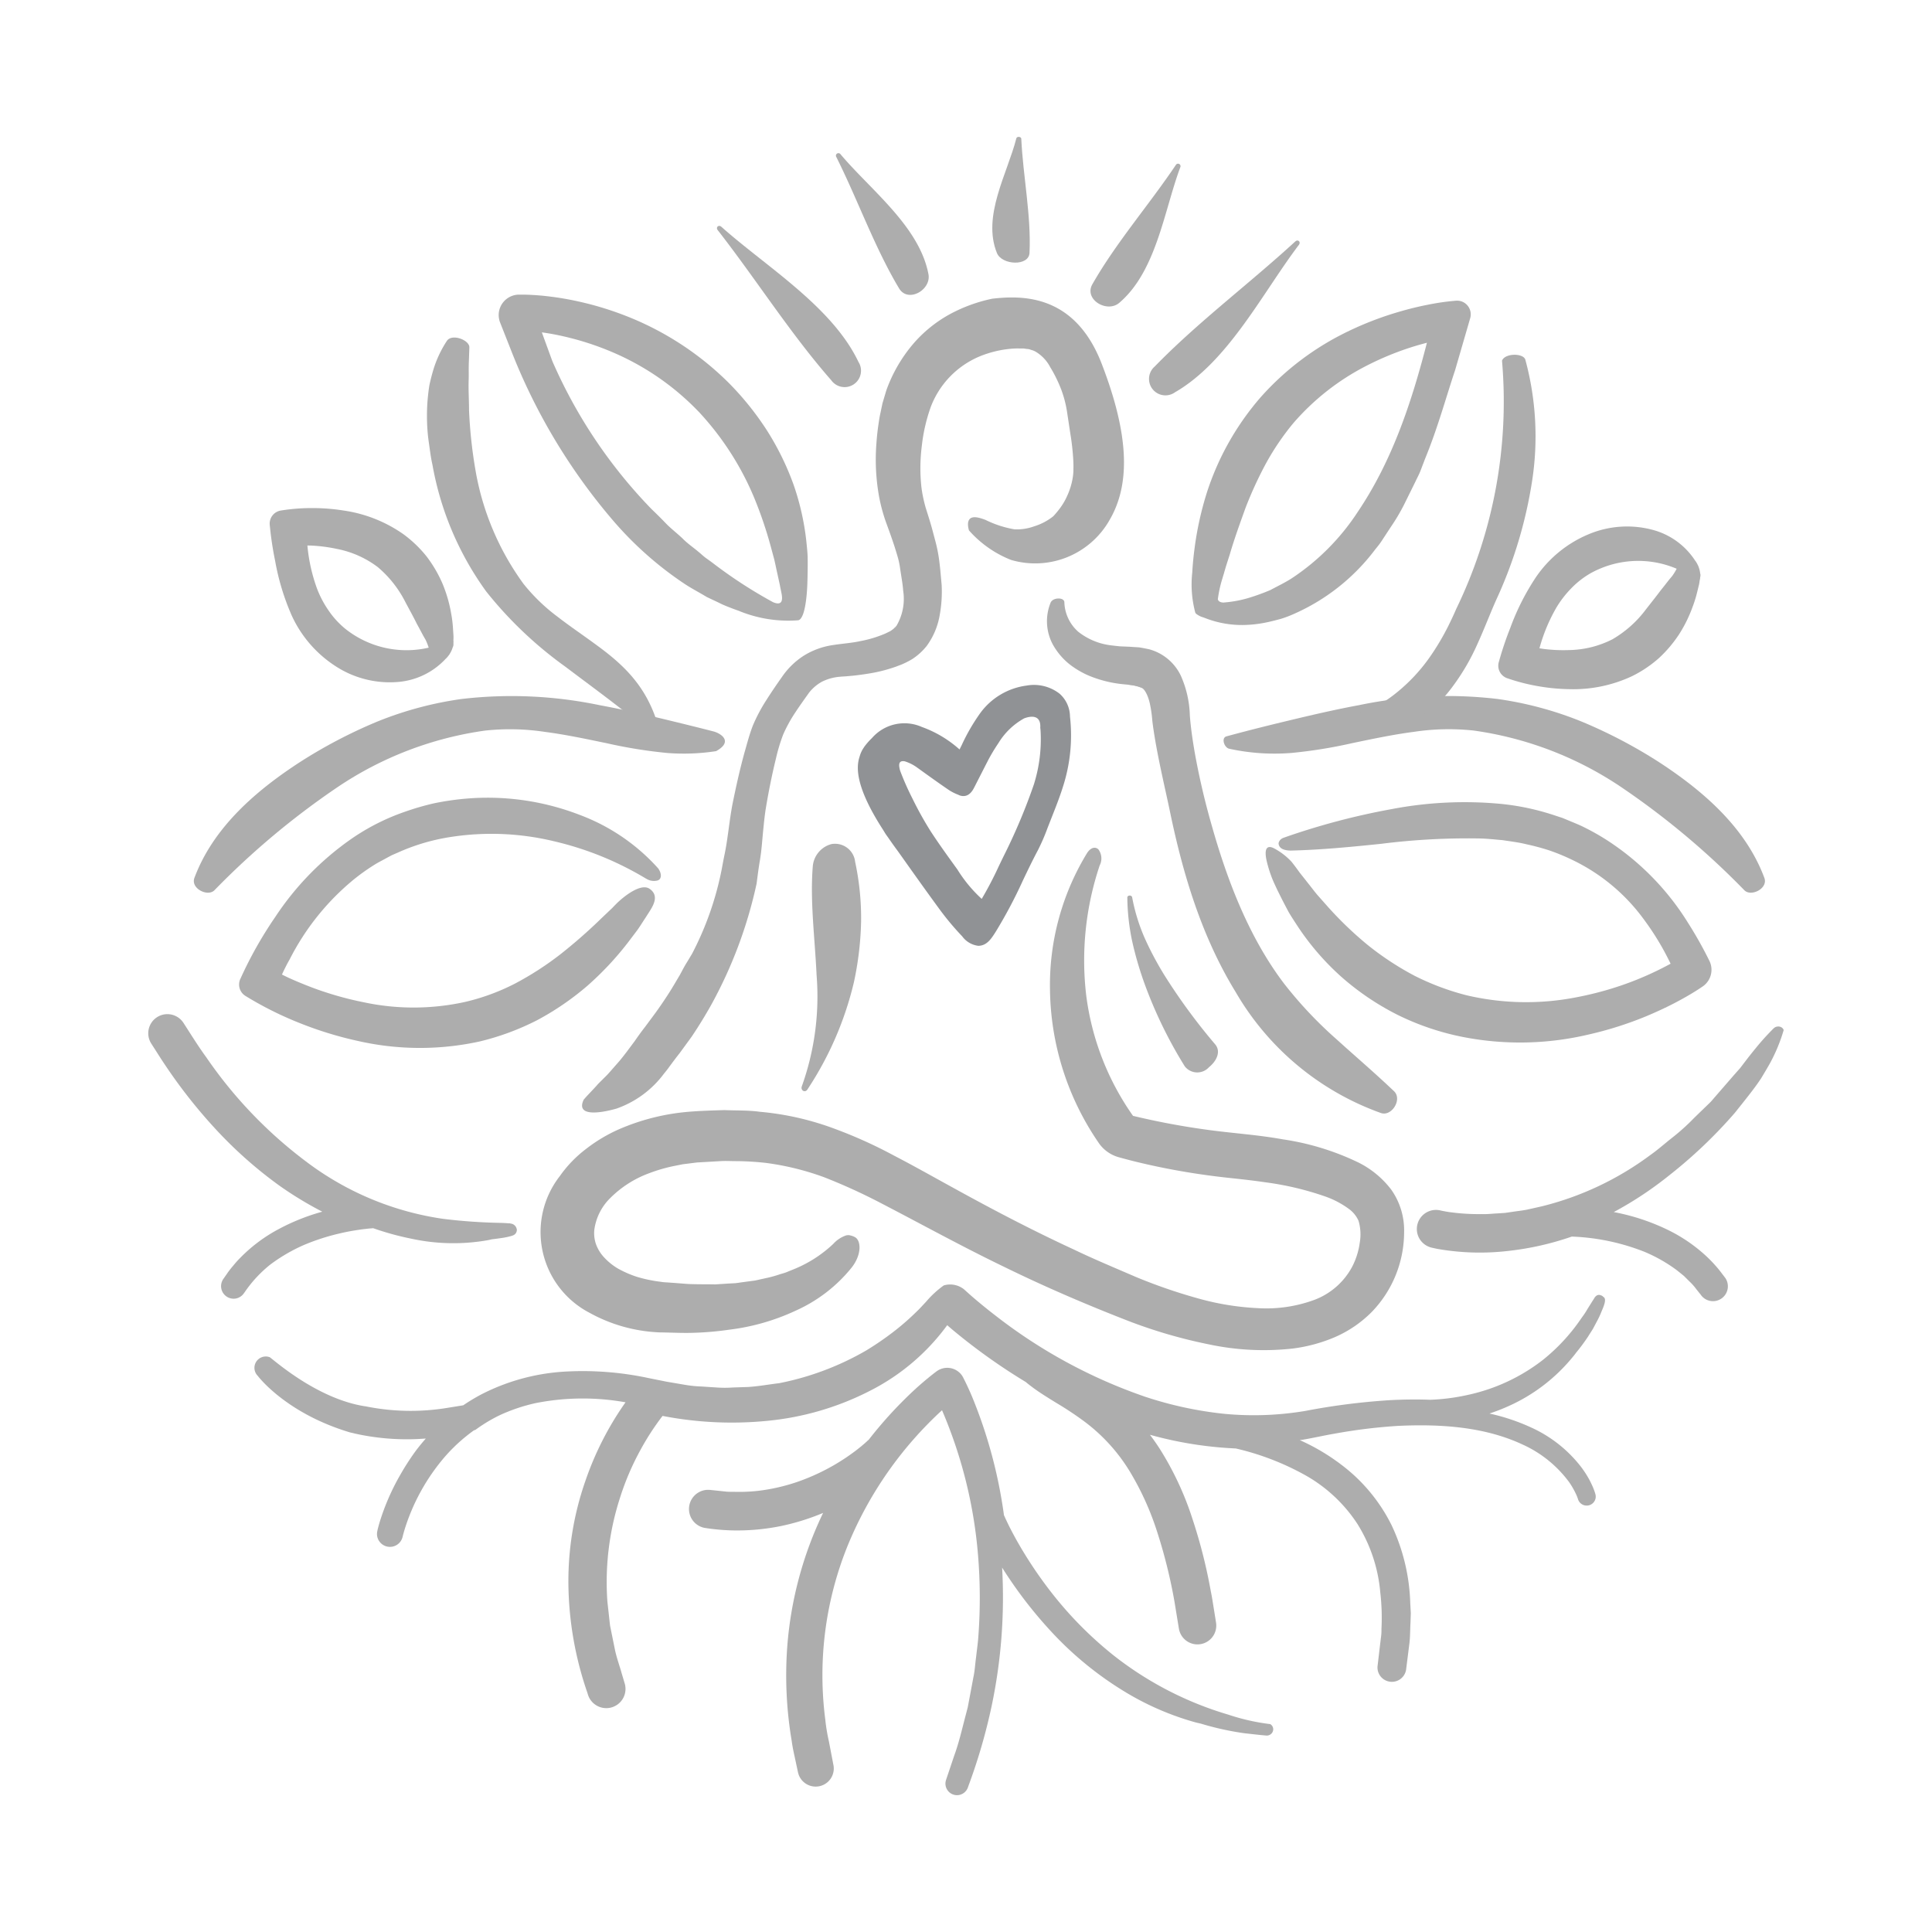 <svg xmlns="http://www.w3.org/2000/svg" xmlns:xlink="http://www.w3.org/1999/xlink" width="189" height="189" viewBox="0 0 189 189">
  <defs>
    <clipPath id="clip-path">
      <rect id="Rectangle_257" data-name="Rectangle 257" width="189" height="189" transform="translate(644.754 3536.754)" fill="#fafafa"/>
    </clipPath>
  </defs>
  <g id="Mask_Group_59" data-name="Mask Group 59" transform="translate(-644.754 -3536.754)" clip-path="url(#clip-path)">
    <g id="Artwork_101" data-name="Artwork 101" transform="translate(739.254 3631.254)">
      <g id="Group_30381" data-name="Group 30381" transform="translate(-79.998 -81.111)">
        <g id="Group_30370" data-name="Group 30370" transform="translate(105.197 54.677)">
          <path id="Path_42651" data-name="Path 42651" d="M196.972,92.689c-1.827-4.9-5.964-8.491-10.321-11.326a48.254,48.254,0,0,0-7.584-3.969,34.678,34.678,0,0,0-8.213-2.2,42.118,42.118,0,0,0-13.53.607c-2.167.4-4.294.889-6.433,1.4s-4.285,1.04-6.544,1.656c-.532.156-.2,1.119.288,1.21a20.754,20.754,0,0,0,6.071.41,46.885,46.885,0,0,0,5.919-.952c1.994-.415,4.031-.849,6.057-1.111a22.768,22.768,0,0,1,5.859-.128A34.282,34.282,0,0,1,182.945,83.8a77.169,77.169,0,0,1,12.089,10.123C195.707,94.566,197.374,93.72,196.972,92.689Z" transform="translate(-144.075 -74.885)" fill="#adadad"/>
        </g>
        <g id="Group_30371" data-name="Group 30371" transform="translate(27.262 19.632)">
          <path id="Path_42652" data-name="Path 42652" d="M39.283,27.225a10.856,10.856,0,0,0-1.319,2.824c-.15.5-.277,1-.385,1.506-.084.511-.139,1.029-.183,1.547a19.457,19.457,0,0,0,.02,3.135c.045.522.129,1.043.2,1.563s.149,1.036.266,1.549a30.014,30.014,0,0,0,5.259,12.383,38.651,38.651,0,0,0,7.715,7.337c2.761,2.085,5.443,4.019,8.246,6.374.342.272.877-.59.732-.993-1.157-3.575-3.3-5.575-5.88-7.463-1.273-.939-2.623-1.847-3.885-2.825a18.051,18.051,0,0,1-3.279-3.176,26.433,26.433,0,0,1-4.674-10.962A46.143,46.143,0,0,1,41.458,34c0-1.014-.074-2.036-.033-3.059.012-.512-.008-1.03.011-1.545l.054-1.554C41.5,27.124,39.766,26.466,39.283,27.225Z" transform="translate(-37.338 -26.887)" fill="#adadad"/>
        </g>
        <g id="Group_30372" data-name="Group 30372" transform="translate(87.919 45.159)">
          <path id="Path_42653" data-name="Path 42653" d="M154.368,110.053c-1.941-1.845-3.8-3.426-5.632-5.086a40.227,40.227,0,0,1-5.132-5.449c-3.359-4.429-5.508-9.9-7.089-15.521a71.361,71.361,0,0,1-1.654-7.115c-.206-1.2-.382-2.4-.473-3.592a10.2,10.2,0,0,0-.886-3.9,4.824,4.824,0,0,0-3.094-2.574c-.325-.068-.65-.135-.973-.186l-.972-.063-.9-.038c-.3-.026-.6-.066-.9-.1a6.386,6.386,0,0,1-3.193-1.33,4.017,4.017,0,0,1-1.357-2.893c-.024-.494-1.132-.475-1.345.05A4.811,4.811,0,0,0,121,66.377a6.54,6.54,0,0,0,1.594,1.886,8.468,8.468,0,0,0,2.077,1.2,11.726,11.726,0,0,0,3.251.778c.161.019.4.034.5.052.083.018.166.033.25.045l.249.026a1.2,1.2,0,0,0,.183.055,1.515,1.515,0,0,1,.176.036.427.427,0,0,0,.119.045.141.141,0,0,1,.1.034.189.189,0,0,0,.085.018c.018.042.092.016.125.065.2.055.58.63.772,1.533a12.2,12.2,0,0,1,.237,1.661c.08.659.179,1.3.287,1.931.435,2.52,1.01,4.88,1.463,7.066,1.266,6.079,3.1,12.169,6.423,17.573a26.893,26.893,0,0,0,14.2,11.805C154.137,112.54,155.194,110.852,154.368,110.053Z" transform="translate(-120.412 -61.848)" fill="#adadad"/>
        </g>
        <g id="Group_30373" data-name="Group 30373" transform="translate(95.78 74.225)">
          <path id="Path_42654" data-name="Path 42654" d="M139.771,116.205a58.191,58.191,0,0,1-4.925-6.7,31.073,31.073,0,0,1-1.964-3.685,18.171,18.171,0,0,1-1.232-4c-.05-.242-.479-.22-.471.037a21.513,21.513,0,0,0,.493,4.35,33.824,33.824,0,0,0,1.249,4.224,43.321,43.321,0,0,0,3.876,7.924,1.543,1.543,0,0,0,2.365.093C139.9,117.853,140.374,116.922,139.771,116.205Z" transform="translate(-131.179 -101.657)" fill="#adadad"/>
        </g>
        <g id="Group_30374" data-name="Group 30374" transform="translate(38.411 69.542)">
          <path id="Path_42655" data-name="Path 42655" d="M81.207,134a12.414,12.414,0,0,1-4.052,2.554l-.565.231c-.191.073-.4.121-.6.185a11.228,11.228,0,0,1-1.2.34l-1.234.272-1.281.172c-.214.028-.422.066-.639.087l-.659.035-1.314.084c-.9-.019-1.79,0-2.694-.042l-1.369-.106-.683-.048-.342-.022-.3-.044a13.7,13.7,0,0,1-2.265-.475,10.273,10.273,0,0,1-1.9-.833,6.029,6.029,0,0,1-1.369-1.127,3.787,3.787,0,0,1-.754-1.266,3.3,3.3,0,0,1-.153-1.381,5.351,5.351,0,0,1,1.575-3.118,10.464,10.464,0,0,1,3.773-2.407,15.586,15.586,0,0,1,2.605-.744l.682-.136.7-.088.7-.089.764-.043,1.53-.089c.511-.034,1,0,1.5,0a27.78,27.78,0,0,1,2.956.174,26.485,26.485,0,0,1,5.692,1.4,56.534,56.534,0,0,1,5.7,2.607c3.843,1.993,7.809,4.182,11.852,6.131,4.055,1.987,8.143,3.744,12.381,5.386a48.762,48.762,0,0,0,7.718,2.229,25.758,25.758,0,0,0,8.205.405,15.32,15.32,0,0,0,4.128-1.121,11.53,11.53,0,0,0,3.6-2.465,11.238,11.238,0,0,0,3.157-7.766,6.9,6.9,0,0,0-1.265-4.2,9.176,9.176,0,0,0-3.219-2.653,25.454,25.454,0,0,0-7.391-2.26c-2.5-.455-5.02-.6-7.467-.946a73.131,73.131,0,0,1-7.331-1.387l.248.171a26.192,26.192,0,0,1-4.666-11.866,29.181,29.181,0,0,1,1.311-12.767,1.486,1.486,0,0,0-.127-1.569c-.272-.267-.728-.23-1.11.364a24.772,24.772,0,0,0-3.626,13.276,27.038,27.038,0,0,0,4.754,15.054,3.511,3.511,0,0,0,1.971,1.42l.162.045c1.256.348,2.38.611,3.581.866q1.778.375,3.586.657t3.649.475c1.108.12,2.21.239,3.286.4a29.356,29.356,0,0,1,6.021,1.427,8.781,8.781,0,0,1,2.176,1.149,2.862,2.862,0,0,1,1,1.205,4.7,4.7,0,0,1,.122,2.115,7.225,7.225,0,0,1-.737,2.358,6.966,6.966,0,0,1-3.692,3.253,13.621,13.621,0,0,1-5.6.812,26.163,26.163,0,0,1-5.857-.969,52.3,52.3,0,0,1-6.041-2.089c-2-.867-4.031-1.706-6-2.653-3.981-1.837-7.868-3.865-11.738-6-1.944-1.062-3.871-2.158-5.881-3.2a45.374,45.374,0,0,0-6.285-2.8,27.792,27.792,0,0,0-6.847-1.494c-1.164-.161-2.32-.117-3.478-.167-1.155.038-2.286.064-3.453.161a21.551,21.551,0,0,0-6.914,1.738,15.3,15.3,0,0,0-3.142,1.88,11.981,11.981,0,0,0-2.6,2.688,8.9,8.9,0,0,0,2.9,13.355,15.424,15.424,0,0,0,6.871,1.925c1.139.012,2.271.081,3.409.036a30.248,30.248,0,0,0,3.4-.3,21.5,21.5,0,0,0,6.572-1.895A14.737,14.737,0,0,0,83,136.325c1.007-1.273.927-2.61.372-2.962a1.511,1.511,0,0,0-.445-.18.818.818,0,0,0-.489-.006A3,3,0,0,0,81.207,134Z" transform="translate(-52.607 -95.244)" fill="#adadad"/>
        </g>
        <g id="Group_30375" data-name="Group 30375" transform="translate(63.908 69.14)">
          <path id="Path_42656" data-name="Path 42656" d="M88.628,96.922c-.275,3.451.2,6.941.374,10.652a26.036,26.036,0,0,1-1.446,10.86c-.148.4.323.675.554.3a32.529,32.529,0,0,0,4.544-10.494,31.138,31.138,0,0,0,.7-5.879,26.27,26.27,0,0,0-.583-5.892,1.977,1.977,0,0,0-2.334-1.727A2.466,2.466,0,0,0,88.628,96.922Z" transform="translate(-87.527 -94.693)" fill="#adadad"/>
        </g>
        <g id="Group_30376" data-name="Group 30376" transform="translate(82.571)">
          <path id="Path_42657" data-name="Path 42657" d="M113.541,11.366c-1.468-3.61,1.024-7.787,1.9-11.225.053-.21.472-.176.482.043.173,3.675.978,7.534.805,11.17C116.663,12.677,114.025,12.556,113.541,11.366Z" transform="translate(-113.088 0)" fill="#adadad"/>
        </g>
        <g id="Group_30377" data-name="Group 30377" transform="translate(92.176 2.621)">
          <path id="Path_42658" data-name="Path 42658" d="M129.054,17.209c3.646-3.1,4.393-9.055,5.984-13.291a.245.245,0,0,0-.429-.225c-2.617,3.9-5.881,7.648-8.185,11.7C125.586,16.871,127.852,18.229,129.054,17.209Z" transform="translate(-126.243 -3.59)" fill="#adadad"/>
        </g>
        <g id="Group_30378" data-name="Group 30378" transform="translate(97.884 10.143)">
          <path id="Path_42659" data-name="Path 42659" d="M136.63,28.727c5.205-3,8.584-9.77,12.109-14.415.215-.284-.089-.572-.356-.329-4.465,4.1-9.547,7.908-13.748,12.23A1.606,1.606,0,0,0,136.63,28.727Z" transform="translate(-134.059 -13.891)" fill="#adadad"/>
        </g>
        <g id="Group_30379" data-name="Group 30379" transform="translate(67.269 1.591)">
          <path id="Path_42660" data-name="Path 42660" d="M101.186,14.017c-.9-4.7-5.718-8.282-8.622-11.753a.245.245,0,0,0-.407.262c2.108,4.2,3.76,8.884,6.156,12.886C99.185,16.869,101.483,15.565,101.186,14.017Z" transform="translate(-92.131 -2.18)" fill="#adadad"/>
        </g>
        <g id="Group_30380" data-name="Group 30380" transform="translate(55.638 8.71)">
          <path id="Path_42661" data-name="Path 42661" d="M90.04,25.234c-2.581-5.427-9.058-9.334-13.408-13.216-.266-.237-.578.043-.356.329,3.728,4.776,7.124,10.145,11.1,14.676A1.605,1.605,0,0,0,90.04,25.234Z" transform="translate(-76.201 -11.929)" fill="#adadad"/>
        </g>
        <path id="Path_42662" data-name="Path 42662" d="M36.056,138.7v0a.371.371,0,0,0-.018-.175.67.67,0,0,0-.577-.5.5.5,0,0,0-.2-.026c-.213-.016-.472-.031-.771-.041a53.825,53.825,0,0,1-5.635-.394,29.082,29.082,0,0,1-12.863-5.2,43.365,43.365,0,0,1-10.311-10.6c-.75-1.024-1.425-2.114-2.12-3.193l-.065-.1-.059-.091a1.816,1.816,0,0,0-.163-.212,1.872,1.872,0,0,0-3.092,2.044,1.683,1.683,0,0,0,.134.235l.068.107.136.213c.367.567.72,1.142,1.1,1.7a50.859,50.859,0,0,0,5.055,6.407,41.7,41.7,0,0,0,6.175,5.455,35.264,35.264,0,0,0,4.176,2.533,20.664,20.664,0,0,0-4.64,1.909,15.261,15.261,0,0,0-3.37,2.591,9.408,9.408,0,0,0-.712.793,8.222,8.222,0,0,0-.646.844l-.306.434a1.32,1.32,0,0,0-.14.258,1.285,1.285,0,0,0-.083.35,1.229,1.229,0,0,0,1.319,1.33,1.215,1.215,0,0,0,.889-.5l.088-.12a12.343,12.343,0,0,1,2.515-2.715,16.55,16.55,0,0,1,3.237-1.893,21.1,21.1,0,0,1,3.589-1.162c.611-.147,1.23-.257,1.849-.348.31-.05.62-.08.929-.116l.46-.039a27.7,27.7,0,0,0,3.734,1.027,19.394,19.394,0,0,0,7.5.143c.133-.026.251-.055.375-.084.4-.047.8-.1,1.2-.164.25-.045.468-.095.655-.148a1.553,1.553,0,0,0,.294-.106.611.611,0,0,0,.224-.22.683.683,0,0,0,.072-.227Z" transform="translate(0 -31.717)" fill="#adadad"/>
        <path id="Path_42663" data-name="Path 42663" d="M129.307,199.777a20.791,20.791,0,0,1-4.1-.926h0a33.434,33.434,0,0,1-11.193-5.773,36.741,36.741,0,0,1-6.152-6.227,41.065,41.065,0,0,1-2.542-3.663c-.392-.635-.769-1.283-1.121-1.942q-.266-.493-.513-.994l-.239-.5-.112-.246-.048-.111a.545.545,0,0,0-.028-.058,47.131,47.131,0,0,0-3.081-11.5c-.2-.478-.413-.954-.642-1.431l-.18-.362-.1-.2-.061-.105c-.034-.054-.072-.107-.112-.158a1.757,1.757,0,0,0-2.4-.326l-.183.136a30.5,30.5,0,0,0-2.4,2.065,41.108,41.108,0,0,0-4.068,4.5c-.064.053-.145.126-.129.112l-.066.062-.174.158-.372.318c-.26.208-.518.418-.792.613-.539.4-1.108.77-1.689,1.118a20.82,20.82,0,0,1-3.676,1.714,18.653,18.653,0,0,1-3.94.908,16.987,16.987,0,0,1-2.021.1c-.337-.009-.676,0-1.013-.019l-1.008-.106-.5-.051a2.494,2.494,0,0,0-.445-.022,1.878,1.878,0,0,0-.234,3.719l.349.053a21.087,21.087,0,0,0,2.363.195,21.572,21.572,0,0,0,4.73-.421,22.56,22.56,0,0,0,4.152-1.29,36.55,36.55,0,0,0-3.5,12.99,38.461,38.461,0,0,0,.428,9.313c.1.773.292,1.527.447,2.288l.122.57.031.143.015.071.009.042.041.139a1.77,1.77,0,0,0,3.435-.793l-.05-.267-.411-2.146a17.768,17.768,0,0,1-.356-2.155,33.75,33.75,0,0,1,2.244-17.118A37.017,37.017,0,0,1,97.2,169.072a45.233,45.233,0,0,1,3.521,14.153,50.974,50.974,0,0,1,.031,8.006c-.046.665-.147,1.325-.218,1.987-.093.659-.121,1.328-.266,1.979l-.366,1.961-.187.979-.25.964c-.337,1.284-.633,2.579-1.094,3.824l-.632,1.883-.08.235-.039.118a1.492,1.492,0,0,0-.072.267,1.13,1.13,0,0,0,2.168.586l.088-.245a55.863,55.863,0,0,0,2.251-7.763,51.564,51.564,0,0,0,1.024-13.541q.388.619.8,1.221a42.089,42.089,0,0,0,3.757,4.769,33.383,33.383,0,0,0,7.627,6.265,27.506,27.506,0,0,0,6.744,2.89c.183.047.344.08.52.122a28.109,28.109,0,0,0,4.252.938l1.528.169.6.056a.636.636,0,0,0,.608-.308A.584.584,0,0,0,129.307,199.777ZM91.793,174.05l-.023.016.074-.07C91.891,173.946,91.823,174.025,91.793,174.05Zm9.106,6.433.009.019C100.872,180.429,100.857,180.381,100.9,180.482Z" transform="translate(-19.548 -44.503)" fill="#adadad"/>
        <path id="Path_42664" data-name="Path 42664" d="M146.167,154.96h0a.423.423,0,0,0-.157-.12c-.013-.005-.028,0-.041-.008a.442.442,0,0,0-.421,0,.7.7,0,0,0-.253.274l-.2.311-.456.729a7.59,7.59,0,0,1-.562.85,18.53,18.53,0,0,1-3.8,4.136,18.192,18.192,0,0,1-7.311,3.421,20.3,20.3,0,0,1-3.714.485c-1.29-.05-2.712-.034-4.062.045a65.469,65.469,0,0,0-8.154,1.044,30.449,30.449,0,0,1-7.874.291,36.552,36.552,0,0,1-7.848-1.693,50.563,50.563,0,0,1-14.464-7.822c-1.1-.846-2.191-1.736-3.2-2.664a2.187,2.187,0,0,0-1.99-.389A9.594,9.594,0,0,0,80,155.364l-.046.055c-.341.367-.678.741-1.046,1.087a24.4,24.4,0,0,1-2.3,1.982,30.116,30.116,0,0,1-2.516,1.715,27.574,27.574,0,0,1-8.527,3.21c-1.011.12-2.018.308-3.037.373L61,163.837a10.969,10.969,0,0,1-1.533,0l-1.535-.1a11.7,11.7,0,0,1-1.53-.153l-1.83-.311-1.744-.349a30.749,30.749,0,0,0-8.256-.641,20.446,20.446,0,0,0-8.184,2.245,18.334,18.334,0,0,0-1.734,1.049l-1.522.247a22.158,22.158,0,0,1-8.1-.159v.007c-4.707-.737-8.9-4.531-9.312-4.8a1.11,1.11,0,0,0-1.42,1.442,1.1,1.1,0,0,0,.226.358l.023.023s2.72,3.662,9.058,5.545l.013,0c.161.037.324.074.485.115a23.445,23.445,0,0,0,5.723.538c.388-.012.775-.036,1.162-.063-.365.417-.718.845-1.045,1.289-.3.415-.588.843-.862,1.276-.056.086-.11.174-.164.261-.126.205-.248.413-.367.621a22.556,22.556,0,0,0-2.06,4.678c-.074.243-.142.487-.205.743l-.031.134c-.007.034-.013.067-.019.1a1.285,1.285,0,0,0-.022.222.14.14,0,0,0,0,.018,1.169,1.169,0,0,0,.026.253,1.27,1.27,0,0,0,2.411.228,1.4,1.4,0,0,0,.077-.246l.015-.063.042-.16.092-.327a19.975,19.975,0,0,1,3.985-7.256,16.58,16.58,0,0,1,2.84-2.577l.131-.038.231-.166a15.175,15.175,0,0,1,2.145-1.268,17.217,17.217,0,0,1,3.518-1.187,23.717,23.717,0,0,1,8.8-.08A30.364,30.364,0,0,0,46.593,173a29.712,29.712,0,0,0-1.649,10.362,33.545,33.545,0,0,0,1.85,10.332l.048.157.024.079a1.88,1.88,0,0,0,3.561-1.207l-.1-.34-.173-.579c-.216-.775-.5-1.535-.662-2.32l-.478-2.358-.263-2.382a26.768,26.768,0,0,1,1.22-10.066,25.938,25.938,0,0,1,1.989-4.679,25.4,25.4,0,0,1,2.19-3.383,35.475,35.475,0,0,0,10.3.477,27.771,27.771,0,0,0,10-2.938,21.262,21.262,0,0,0,7.5-6.349c.016-.023.028-.043.045-.066.205.178.411.356.62.53a58.184,58.184,0,0,0,7.088,5.042l.047.045.03.026.095.077.191.151.385.289c.257.187.515.363.771.532.513.337,1.021.648,1.514.951a31.355,31.355,0,0,1,2.781,1.857,17.334,17.334,0,0,1,4.325,4.783,27.836,27.836,0,0,1,2.742,6.089,50.617,50.617,0,0,1,1.646,6.672l.28,1.716.141.859.028.156a1.924,1.924,0,0,0,.065.228,1.848,1.848,0,0,0,.924,1.037,1.84,1.84,0,0,0,2.649-1.721c0-.062-.016-.193-.018-.2l-.009-.056-.018-.111-.035-.223-.143-.894c-.1-.6-.182-1.193-.307-1.786a51.3,51.3,0,0,0-1.793-7.083,30.206,30.206,0,0,0-3.132-6.755c-.32-.51-.667-1.005-1.033-1.49a37.368,37.368,0,0,0,8.4,1.34,25.977,25.977,0,0,1,6.768,2.6,14.662,14.662,0,0,1,5.127,4.779,15.058,15.058,0,0,1,2.235,6.672,21.748,21.748,0,0,1,.119,3.615,5.143,5.143,0,0,1-.061.909l-.109.91-.107.91-.053.455-.026.228-.02.158a1.385,1.385,0,0,0,0,.388,1.409,1.409,0,0,0,2.761.139l.02-.093.005-.035.008-.061.015-.12.061-.483.243-1.928c.075-.643.064-1.3.1-1.946l.034-.974-.054-.978a19.121,19.121,0,0,0-1.812-7.61,16.677,16.677,0,0,0-4.994-5.993,20.279,20.279,0,0,0-4-2.358c.078-.012.157-.019.235-.031,1.1-.18,2.122-.426,3.162-.6a52.5,52.5,0,0,1,6.257-.764c4.155-.192,8.406.091,12.1,1.807a11.583,11.583,0,0,1,4.606,3.714,7.944,7.944,0,0,1,.713,1.27c.046.1.091.227.122.314l.042.129a.912.912,0,0,0,.093.177.888.888,0,0,0,1.583-.239.872.872,0,0,0,.026-.393,2.049,2.049,0,0,0-.066-.25c-.045-.133-.088-.268-.142-.393-.1-.258-.221-.5-.34-.745a10.031,10.031,0,0,0-.864-1.362,12.9,12.9,0,0,0-4.924-3.884,19.8,19.8,0,0,0-4.05-1.35c.621-.21,1.224-.437,1.79-.693a17.128,17.128,0,0,0,6.375-4.861c.119-.135.219-.274.323-.411a18.416,18.416,0,0,0,1.165-1.576l.472-.746q.194-.364.359-.677a8.42,8.42,0,0,0,.5-1.069C146.406,155.493,146.446,155.107,146.167,154.96Zm-54.675,6.322-.015-.012.043.032c.007.006.013.014.02.02Z" transform="translate(-3.837 -41.492)" fill="#adadad"/>
        <path id="Path_42665" data-name="Path 42665" d="M205.855,119.543a.487.487,0,0,0-.173-.236.615.615,0,0,0-.51-.093c-.207.023-.413.281-.488.351a23.472,23.472,0,0,0-1.57,1.757q-.457.554-.974,1.227l-.533.7q-.3.342-.628.71l-1.844,2.124c-.156.177-.3.362-.467.532l-.51.492-1.022.99a21.2,21.2,0,0,1-2.12,1.923c-.756.588-1.471,1.238-2.263,1.79a29.74,29.74,0,0,1-10.525,4.968l-1.445.325c-.483.1-.977.145-1.466.223l-.736.105-.742.048c-.494.022-.991.088-1.485.067a20.619,20.619,0,0,1-2.951-.164c-.246-.026-.48-.064-.71-.109-.12-.02-.234-.042-.308-.059l-.136-.031a1.865,1.865,0,0,0-1.265.162,1.867,1.867,0,0,0,.212,3.416,2.25,2.25,0,0,0,.233.069l.118.028.444.094a23.962,23.962,0,0,0,6.8.211,28.518,28.518,0,0,0,6.336-1.417,21.455,21.455,0,0,1,7.068,1.473,15.01,15.01,0,0,1,3.184,1.8l.705.567.639.633a5.214,5.214,0,0,1,.588.676l.28.35.142.177a1.455,1.455,0,0,0,2.587-1.273,1.426,1.426,0,0,0-.177-.355l-.08-.106-.162-.212-.323-.422a13.491,13.491,0,0,0-1.454-1.538,15.569,15.569,0,0,0-3.432-2.342,20.9,20.9,0,0,0-5.46-1.826,35.278,35.278,0,0,0,5.412-3.582,46.623,46.623,0,0,0,6.442-6.136c.986-1.241,1.881-2.332,2.551-3.349.331-.543.626-1.047.89-1.514A16.408,16.408,0,0,0,205.855,119.543Z" transform="translate(-45.866 -32.165)" fill="#adadad"/>
        <path id="Path_42666" data-name="Path 42666" d="M193.1,104.612a38.76,38.76,0,0,0-2.044-3.635,25.792,25.792,0,0,0-7.943-8.119,23.335,23.335,0,0,0-2.45-1.371c-.418-.2-.857-.367-1.282-.55l-.64-.264-.659-.215a24.145,24.145,0,0,0-5.337-1.156,37.934,37.934,0,0,0-10.715.51,68.961,68.961,0,0,0-10.559,2.8.769.769,0,0,0-.418.329.62.62,0,0,0-.078.215c.036.579.662.7,1.179.713,2.959-.072,5.892-.356,8.866-.664a67.557,67.557,0,0,1,9.494-.524c.8.009,1.573.1,2.364.165.773.123,1.563.209,2.323.4a22.384,22.384,0,0,1,2.273.61,20.245,20.245,0,0,1,2.169.892,18.591,18.591,0,0,1,7.028,5.8,26.4,26.4,0,0,1,2.655,4.387A31.353,31.353,0,0,1,185.5,106.7a31.917,31.917,0,0,1-5.291,1.5,25.5,25.5,0,0,1-10.843-.177,25.1,25.1,0,0,1-5.09-1.909,28.91,28.91,0,0,1-4.584-3.012,35.388,35.388,0,0,1-4-3.855l-.929-1.05c-.3-.355-.579-.734-.873-1.1l-.873-1.105c-.239-.34-.493-.674-.764-1.021a6.5,6.5,0,0,0-1.739-1.333c-.529-.262-.973-.158-.736,1.09a11.972,11.972,0,0,0,.724,2.234l.244.531.169.353.349.7q.356.7.733,1.4c.274.454.567.9.859,1.347a25.433,25.433,0,0,0,4.261,4.926,25.935,25.935,0,0,0,5.555,3.746,25.625,25.625,0,0,0,6.393,2.148,29.094,29.094,0,0,0,12.179-.237,35.16,35.16,0,0,0,5.694-1.8c.913-.385,1.814-.794,2.694-1.249.44-.229.876-.464,1.309-.715s.835-.491,1.333-.824l.184-.123A1.976,1.976,0,0,0,193.1,104.612Z" transform="translate(-40.4 -24.048)" fill="#adadad"/>
        <path id="Path_42667" data-name="Path 42667" d="M52.339,97.456c-.834-.588-2.44.663-3.2,1.395-.147.152-.3.3-.443.456l-1.005.954a51.178,51.178,0,0,1-4.07,3.581,30.5,30.5,0,0,1-4.431,2.865,21.122,21.122,0,0,1-4.913,1.809,23.343,23.343,0,0,1-9.921.031,32.469,32.469,0,0,1-4.958-1.408c-.809-.307-1.613-.633-2.4-.994-.213-.1-.423-.205-.634-.307.232-.5.474-1,.748-1.47a24.408,24.408,0,0,1,6.273-7.827,20.168,20.168,0,0,1,2.054-1.46c.357-.224.737-.407,1.105-.615l.56-.3.582-.253a19.882,19.882,0,0,1,4.9-1.488,26.091,26.091,0,0,1,10.387.372,31.081,31.081,0,0,1,9.016,3.662l0-.007a1.4,1.4,0,0,0,1.1.188c.42-.111.46-.65.082-1.187A19.44,19.44,0,0,0,45.444,90.2a24.939,24.939,0,0,0-11.2-1.56,26.808,26.808,0,0,0-2.948.434,25.158,25.158,0,0,0-2.877.829,21.492,21.492,0,0,0-5.249,2.65,28.28,28.28,0,0,0-7.462,7.653,39.039,39.039,0,0,0-3.391,6.008l-.017.035a1.308,1.308,0,0,0,.482,1.672,34.063,34.063,0,0,0,5.36,2.679,36.035,36.035,0,0,0,5.678,1.739,27.289,27.289,0,0,0,11.9.041,25.288,25.288,0,0,0,5.621-2.084,27.153,27.153,0,0,0,4.9-3.357,30.205,30.205,0,0,0,4-4.274l.876-1.159c.283-.392.533-.806.8-1.208l.425-.664C52.764,98.965,53.231,98.084,52.339,97.456Z" transform="translate(-3.284 -23.89)" fill="#adadad"/>
        <path id="Path_42668" data-name="Path 42668" d="M166.143,22a1.384,1.384,0,0,0-.476-.049,23.6,23.6,0,0,0-2.753.394q-1.332.26-2.631.636a32.1,32.1,0,0,0-5.058,1.911,27.248,27.248,0,0,0-8.646,6.475,26.7,26.7,0,0,0-5.281,9.338,31.72,31.72,0,0,0-1.17,5.172l-.064.488h0c-.025.191-.137,1.076-.2,2.144v.023a10.69,10.69,0,0,0,.3,3.952.668.668,0,0,0,.221.195l0,0a1.927,1.927,0,0,0,.44.217c.055.018.1.031.15.044a9.908,9.908,0,0,0,3.9.737,12.27,12.27,0,0,0,2.437-.294q.607-.139,1.224-.309a10.247,10.247,0,0,0,1.188-.445,20.063,20.063,0,0,0,8.07-6.39,8.421,8.421,0,0,0,.765-1.043l.706-1.077a19.569,19.569,0,0,0,1.306-2.192l1.111-2.251c.174-.376.377-.738.522-1.122s.291-.762.436-1.142c1.234-3,2.039-5.982,2.936-8.663q.731-2.516,1.465-5.045l.012-.043A1.342,1.342,0,0,0,166.143,22ZM156.066,42.592a22.579,22.579,0,0,1-6.52,6.549c-.658.414-1.363.751-2.048,1.118a20.649,20.649,0,0,1-2.191.79,11.49,11.49,0,0,1-1.443.321c-.036,0-.078.012-.117.017-.281.042-.563.072-.845.094-.336-.017-.486-.145-.537-.317a11.939,11.939,0,0,1,.4-1.89l.034-.107c.024-.078.045-.156.069-.234.039-.129.074-.241.1-.319l-.006,0c.064-.217.131-.434.19-.651l.378-1.18c.46-1.579,1.017-3.1,1.557-4.6a38.253,38.253,0,0,1,1.992-4.323,25.081,25.081,0,0,1,2.654-3.909A23.69,23.69,0,0,1,156.94,28.3,28.73,28.73,0,0,1,161.3,26.5c.5-.161,1.009-.3,1.519-.437C161.31,31.932,159.408,37.637,156.066,42.592Z" transform="translate(-37.731 -5.924)" fill="#adadad"/>
        <path id="Path_42669" data-name="Path 42669" d="M200.626,57.211c.008-.062.023-.128.03-.188a.529.529,0,0,0-.025-.232,2.5,2.5,0,0,0-.179-.7.383.383,0,0,0-.011-.044c-.012-.024-.028-.045-.039-.069a2.782,2.782,0,0,0-.229-.4l-.009,0a7.133,7.133,0,0,0-4.182-3.053,9.7,9.7,0,0,0-6.33.458,11.677,11.677,0,0,0-5.059,4.127,23.426,23.426,0,0,0-2.537,5,32.127,32.127,0,0,0-1.1,3.259l-.026.088a1.293,1.293,0,0,0,.808,1.578,19.016,19.016,0,0,0,3.029.782,19.232,19.232,0,0,0,3.064.293,13.524,13.524,0,0,0,6.108-1.259,11.836,11.836,0,0,0,2.63-1.756,12.54,12.54,0,0,0,2.009-2.369A13.465,13.465,0,0,0,199.91,60a11.527,11.527,0,0,0,.434-1.418l.176-.716c.031-.155.049-.3.073-.456,0-.014.011-.023.015-.038C200.619,57.32,200.619,57.266,200.626,57.211Zm-5.318,3.114a10.911,10.911,0,0,1-3.264,2.907,9.663,9.663,0,0,1-4.247,1.054,15.362,15.362,0,0,1-2.391-.1c-.168-.02-.335-.05-.5-.075a16.737,16.737,0,0,1,1.636-3.945,10.028,10.028,0,0,1,1.484-1.928,8.432,8.432,0,0,1,1.957-1.508,9.6,9.6,0,0,1,8.347-.4,5.7,5.7,0,0,1-.452.732l-.046.053-.222.264c-.282.357-.549.705-.818,1.035C196.279,59.1,195.779,59.72,195.308,60.326Z" transform="translate(-48.81 -14.081)" fill="#adadad"/>
        <path id="Path_42670" data-name="Path 42670" d="M178.264,29.689c-.182-.677-2.016-.664-2.285.088A46.534,46.534,0,0,1,171.5,54.061q-.336.778-.714,1.538l-.018.039v0a24.146,24.146,0,0,1-1.917,3.223,17.008,17.008,0,0,1-3.2,3.4,12.2,12.2,0,0,1-4.155,2.223c-.323.083.034,1.027.433,1.153a7.23,7.23,0,0,0,5.064-.451,11.1,11.1,0,0,0,3.92-3.224,21.575,21.575,0,0,0,2.646-4.439c.7-1.536,1.265-3.037,1.86-4.366a43.429,43.429,0,0,0,3.5-11.589A28.634,28.634,0,0,0,178.264,29.689Z" transform="translate(-43.545 -7.879)" fill="#adadad"/>
        <path id="Path_42671" data-name="Path 42671" d="M77.177,46.744c-.02-.472-.074-.943-.12-1.416a25.111,25.111,0,0,0-1.268-5.634,26.864,26.864,0,0,0-2.61-5.3,28.651,28.651,0,0,0-3.733-4.637,29.471,29.471,0,0,0-9.363-6.264,31.3,31.3,0,0,0-5.3-1.682c-.9-.2-1.81-.363-2.729-.476-.459-.06-.92-.107-1.387-.14-.483-.035-.9-.057-1.478-.059h-.229a2,2,0,0,0-2.006,1.994,2.026,2.026,0,0,0,.14.74q.526,1.331,1.046,2.65a57.915,57.915,0,0,0,9.932,16.631,34.23,34.23,0,0,0,7.153,6.338c.675.435,1.393.808,2.087,1.229l1.1.52a10.508,10.508,0,0,0,1.125.494c.315.128.636.242.959.355v.005a12.691,12.691,0,0,0,5.779.9c.827-.242.88-3.776.88-3.776l.01-.356.013-.7Q77.192,47.453,77.177,46.744Zm-9.12.768q-.392-.3-.792-.58c-.268-.187-.51-.433-.771-.639-.51-.437-1.064-.8-1.551-1.3-.5-.478-1.044-.893-1.545-1.388q-.734-.767-1.511-1.508A48.672,48.672,0,0,1,52.2,27.636l-1.025-2.808c.1.015.207.028.309.044.813.123,1.624.288,2.425.492a27.814,27.814,0,0,1,4.685,1.628,25.509,25.509,0,0,1,8.02,5.7,28.259,28.259,0,0,1,5.343,8.338A40.121,40.121,0,0,1,73.576,45.8l.331,1.227c.1.411.18.829.273,1.243l.274,1.246c.036.215.087.44.132.66,0,.005,0,.01,0,.015.087.407.348,1.511-.788,1.035A45.469,45.469,0,0,1,68.056,47.512Z" transform="translate(-12.671 -5.703)" fill="#adadad"/>
        <path id="Path_42672" data-name="Path 42672" d="M34.254,62.757c0-.015-.007-.025-.008-.04,0-.154.012-.3.007-.462l-.048-.735a11.448,11.448,0,0,0-.18-1.471,13.472,13.472,0,0,0-.837-2.9,12.6,12.6,0,0,0-1.566-2.683,11.841,11.841,0,0,0-2.285-2.187,13.523,13.523,0,0,0-5.8-2.3,19.3,19.3,0,0,0-3.069-.245,18.938,18.938,0,0,0-3.119.243,1.294,1.294,0,0,0-1.07,1.413l.01.091a32.037,32.037,0,0,0,.513,3.4,23.443,23.443,0,0,0,1.628,5.368A11.677,11.677,0,0,0,22.7,65.19a9.7,9.7,0,0,0,6.154,1.552,7.135,7.135,0,0,0,4.65-2.28l.009,0a2.783,2.783,0,0,0,.3-.358c.016-.021.035-.039.051-.061s.012-.028.019-.042a2.5,2.5,0,0,0,.3-.662.532.532,0,0,0,.065-.224c0-.061,0-.128,0-.19S34.256,62.815,34.254,62.757Zm-3.58-1.69c.207.372.41.762.625,1.162l.173.3.036.06a5.78,5.78,0,0,1,.318.8,9.6,9.6,0,0,1-8.151-1.841,8.413,8.413,0,0,1-1.664-1.826,9.952,9.952,0,0,1-1.126-2.158,16.744,16.744,0,0,1-.924-4.169c.169.005.34,0,.508.014a15.312,15.312,0,0,1,2.372.319,9.652,9.652,0,0,1,4,1.776,10.913,10.913,0,0,1,2.708,3.431C29.908,59.61,30.293,60.3,30.674,61.067Z" transform="translate(-4.392 -13.42)" fill="#adadad"/>
        <path id="Path_42673" data-name="Path 42673" d="M56.972,78.379c-1.6-.415-3.162-.794-4.721-1.173-2.139-.515-4.266-1-6.432-1.4a42.144,42.144,0,0,0-13.53-.606,34.679,34.679,0,0,0-8.213,2.2,48.287,48.287,0,0,0-7.584,3.969C12.133,84.2,8,87.792,6.169,92.689c-.4,1.031,1.265,1.877,1.938,1.236A77.17,77.17,0,0,1,20.2,83.8,34.282,34.282,0,0,1,34.6,78.29a22.768,22.768,0,0,1,5.859.128c2.025.262,4.063.7,6.057,1.111a46.885,46.885,0,0,0,5.919.952A20.716,20.716,0,0,0,57.2,80.3C58.939,79.337,57.613,78.552,56.972,78.379Z" transform="translate(-1.648 -20.208)" fill="#adadad"/>
        <path id="Path_42674" data-name="Path 42674" d="M115.824,76.53a3.026,3.026,0,0,0-1.012-2.234,4.081,4.081,0,0,0-3.227-.8,6.688,6.688,0,0,0-4.533,2.684,18.947,18.947,0,0,0-1.819,3.138l-.214.429a11.187,11.187,0,0,0-3.684-2.2,4.209,4.209,0,0,0-4.859,1.057l-.061.062a6.413,6.413,0,0,0-.751.872h0l0,.009a2.84,2.84,0,0,0-.421.9c-.364,1.069-.378,3.029,2.3,7.169.105.168.2.34.315.5l.2.28c.283.413.593.849.928,1.3l.41.576c1.2,1.694,2.407,3.388,3.635,5.066a26.965,26.965,0,0,0,2.249,2.69,2.292,2.292,0,0,0,1.572.927,1.207,1.207,0,0,0,.134-.007c.744-.072,1.152-.709,1.546-1.325a46.5,46.5,0,0,0,2.684-5.058c.464-.973.945-1.977,1.456-2.936a19.839,19.839,0,0,0,.958-2.207l.411-1.049c.381-.964.775-1.96,1.094-2.978A16.369,16.369,0,0,0,115.824,76.53Zm-3.5,6.544a56.951,56.951,0,0,1-2.859,6.847c-.215.429-.423.862-.632,1.3a34.911,34.911,0,0,1-1.644,3.144,13.551,13.551,0,0,1-2.377-2.872c-.88-1.216-1.791-2.473-2.618-3.741a33.818,33.818,0,0,1-1.777-3.194,27.057,27.057,0,0,1-1.2-2.707,2.288,2.288,0,0,1-.082-.345c-.058-.336-.023-.7.522-.6a4.121,4.121,0,0,1,1.175.583l.175.126c.984.709,1.967,1.417,2.969,2.1a4.832,4.832,0,0,0,.865.442c.069.029.137.061.205.091.413.127.953.106,1.387-.741h0c.435-.851.868-1.7,1.033-2.023l.017-.036.034-.066c.072-.14.146-.286.228-.44l.048-.1c.175-.331.408-.751.691-1.2l.006-.007,0,0c.11-.177.226-.351.343-.525a6.779,6.779,0,0,1,2.51-2.406h0c.761-.286,1.646-.292,1.574.909l0,.018a3.7,3.7,0,0,1,.034.385A14.705,14.705,0,0,1,112.32,83.074Z" transform="translate(-25.653 -19.819)" fill="#909295"/>
        <path id="Path_42675" data-name="Path 42675" d="M108.961,28.012c-2.64-6.844-7.791-6.7-10.7-6.375a15.291,15.291,0,0,0-3.481,1.173,12.89,12.89,0,0,0-4.2,3.176,14.576,14.576,0,0,0-2.694,4.628q-.187.632-.377,1.27l-.269,1.283c-.142.846-.253,1.667-.313,2.531a20.375,20.375,0,0,0,.246,5.263,16.727,16.727,0,0,0,.7,2.593c.307.832.571,1.57.827,2.356.125.4.245.778.339,1.125a7.9,7.9,0,0,1,.2,1c.1.7.253,1.5.3,2.18a5.189,5.189,0,0,1-.654,3.417.875.875,0,0,0-.094.118.647.647,0,0,0-.107.088,1.014,1.014,0,0,1-.226.193,1.48,1.48,0,0,1-.375.222,5.035,5.035,0,0,1-.476.22,11.618,11.618,0,0,1-2.235.658c-.883.194-1.763.242-2.763.4a7.378,7.378,0,0,0-2.818,1.044,7.469,7.469,0,0,0-2.107,2.06c-.529.745-1.043,1.5-1.541,2.284a16.242,16.242,0,0,0-1.318,2.493c-.345.9-.553,1.738-.805,2.6-.475,1.726-.852,3.439-1.191,5.121-.318,1.707-.447,3.388-.773,4.912-.093.449-.176.894-.256,1.336a30.471,30.471,0,0,1-2.913,8.336l-.505.84c-.262.414-.479.847-.7,1.252-.118.2-.229.382-.326.551C66.693,89.5,66,90.544,65.3,91.509l-1.038,1.4c-.359.458-.684.913-.989,1.357-.632.84-1.209,1.657-1.832,2.33-.3.343-.589.684-.878.992l-.857.853c-.518.6-1.022,1.078-1.421,1.552-.764,1.6,1.352,1.4,3.2.878h0a9.85,9.85,0,0,0,4.651-3.421c.156-.189.312-.38.456-.582.352-.479.712-.963,1.092-1.444l1.157-1.586c.627-.927,1.243-1.928,1.839-2.976A43.765,43.765,0,0,0,75.2,78.851c.1-.788.2-1.573.339-2.37l.095-.664L75.7,75.2l.112-1.227c.029-.311.061-.621.094-.93v-.025h0c.052-.494.11-.985.185-1.471.27-1.626.594-3.267.994-4.9a17.27,17.27,0,0,1,.716-2.381,14.022,14.022,0,0,1,1.176-2.141c.447-.68.929-1.349,1.341-1.929a4.15,4.15,0,0,1,1.293-1.1,4.8,4.8,0,0,1,1.76-.475c.176-.02.376-.026.562-.04l.652-.059c.458-.046.932-.108,1.439-.19a14.925,14.925,0,0,0,2.854-.715c.257-.107.455-.159.743-.3a7.619,7.619,0,0,0,.819-.434,5.928,5.928,0,0,0,1.4-1.276,7.15,7.15,0,0,0,1.281-3.075A12.648,12.648,0,0,0,93.3,49.63c-.082-.9-.147-1.766-.283-2.695a14.321,14.321,0,0,0-.288-1.417c-.108-.41-.218-.825-.331-1.25-.207-.773-.454-1.53-.653-2.162a13.592,13.592,0,0,1-.418-1.982,17.151,17.151,0,0,1,.033-4.079,16.6,16.6,0,0,1,.9-3.881A8.719,8.719,0,0,1,96.977,27.3a10.561,10.561,0,0,1,3.153-.769,7.227,7.227,0,0,1,.794-.023c.129,0,.269,0,.386,0l.28.04c.091.015.188.012.272.034s.159.055.238.078a1.592,1.592,0,0,1,.435.185,3.817,3.817,0,0,1,1.387,1.491,13.38,13.38,0,0,1,1.085,2.212,10.853,10.853,0,0,1,.563,2.18q.177,1.171.318,2.1a24.288,24.288,0,0,1,.3,2.794c.011.317.006.624,0,.927a5.5,5.5,0,0,1-.107.841,6.871,6.871,0,0,1-.513,1.565,6.227,6.227,0,0,1-.716,1.212,8.938,8.938,0,0,1-.631.755,5.655,5.655,0,0,1-1.858.981,5.064,5.064,0,0,1-1.917.3,10.275,10.275,0,0,1-2.84-.918c-.738-.288-1.276-.38-1.555-.1-.193.2-.232.579-.079,1.118a10.734,10.734,0,0,0,4.12,2.891,8.362,8.362,0,0,0,9.608-3.857C111.83,39.739,111.6,34.86,108.961,28.012Z" transform="translate(-15.685 -5.807)" fill="#adadad"/>
      </g>
    </g>
  </g>
</svg>
